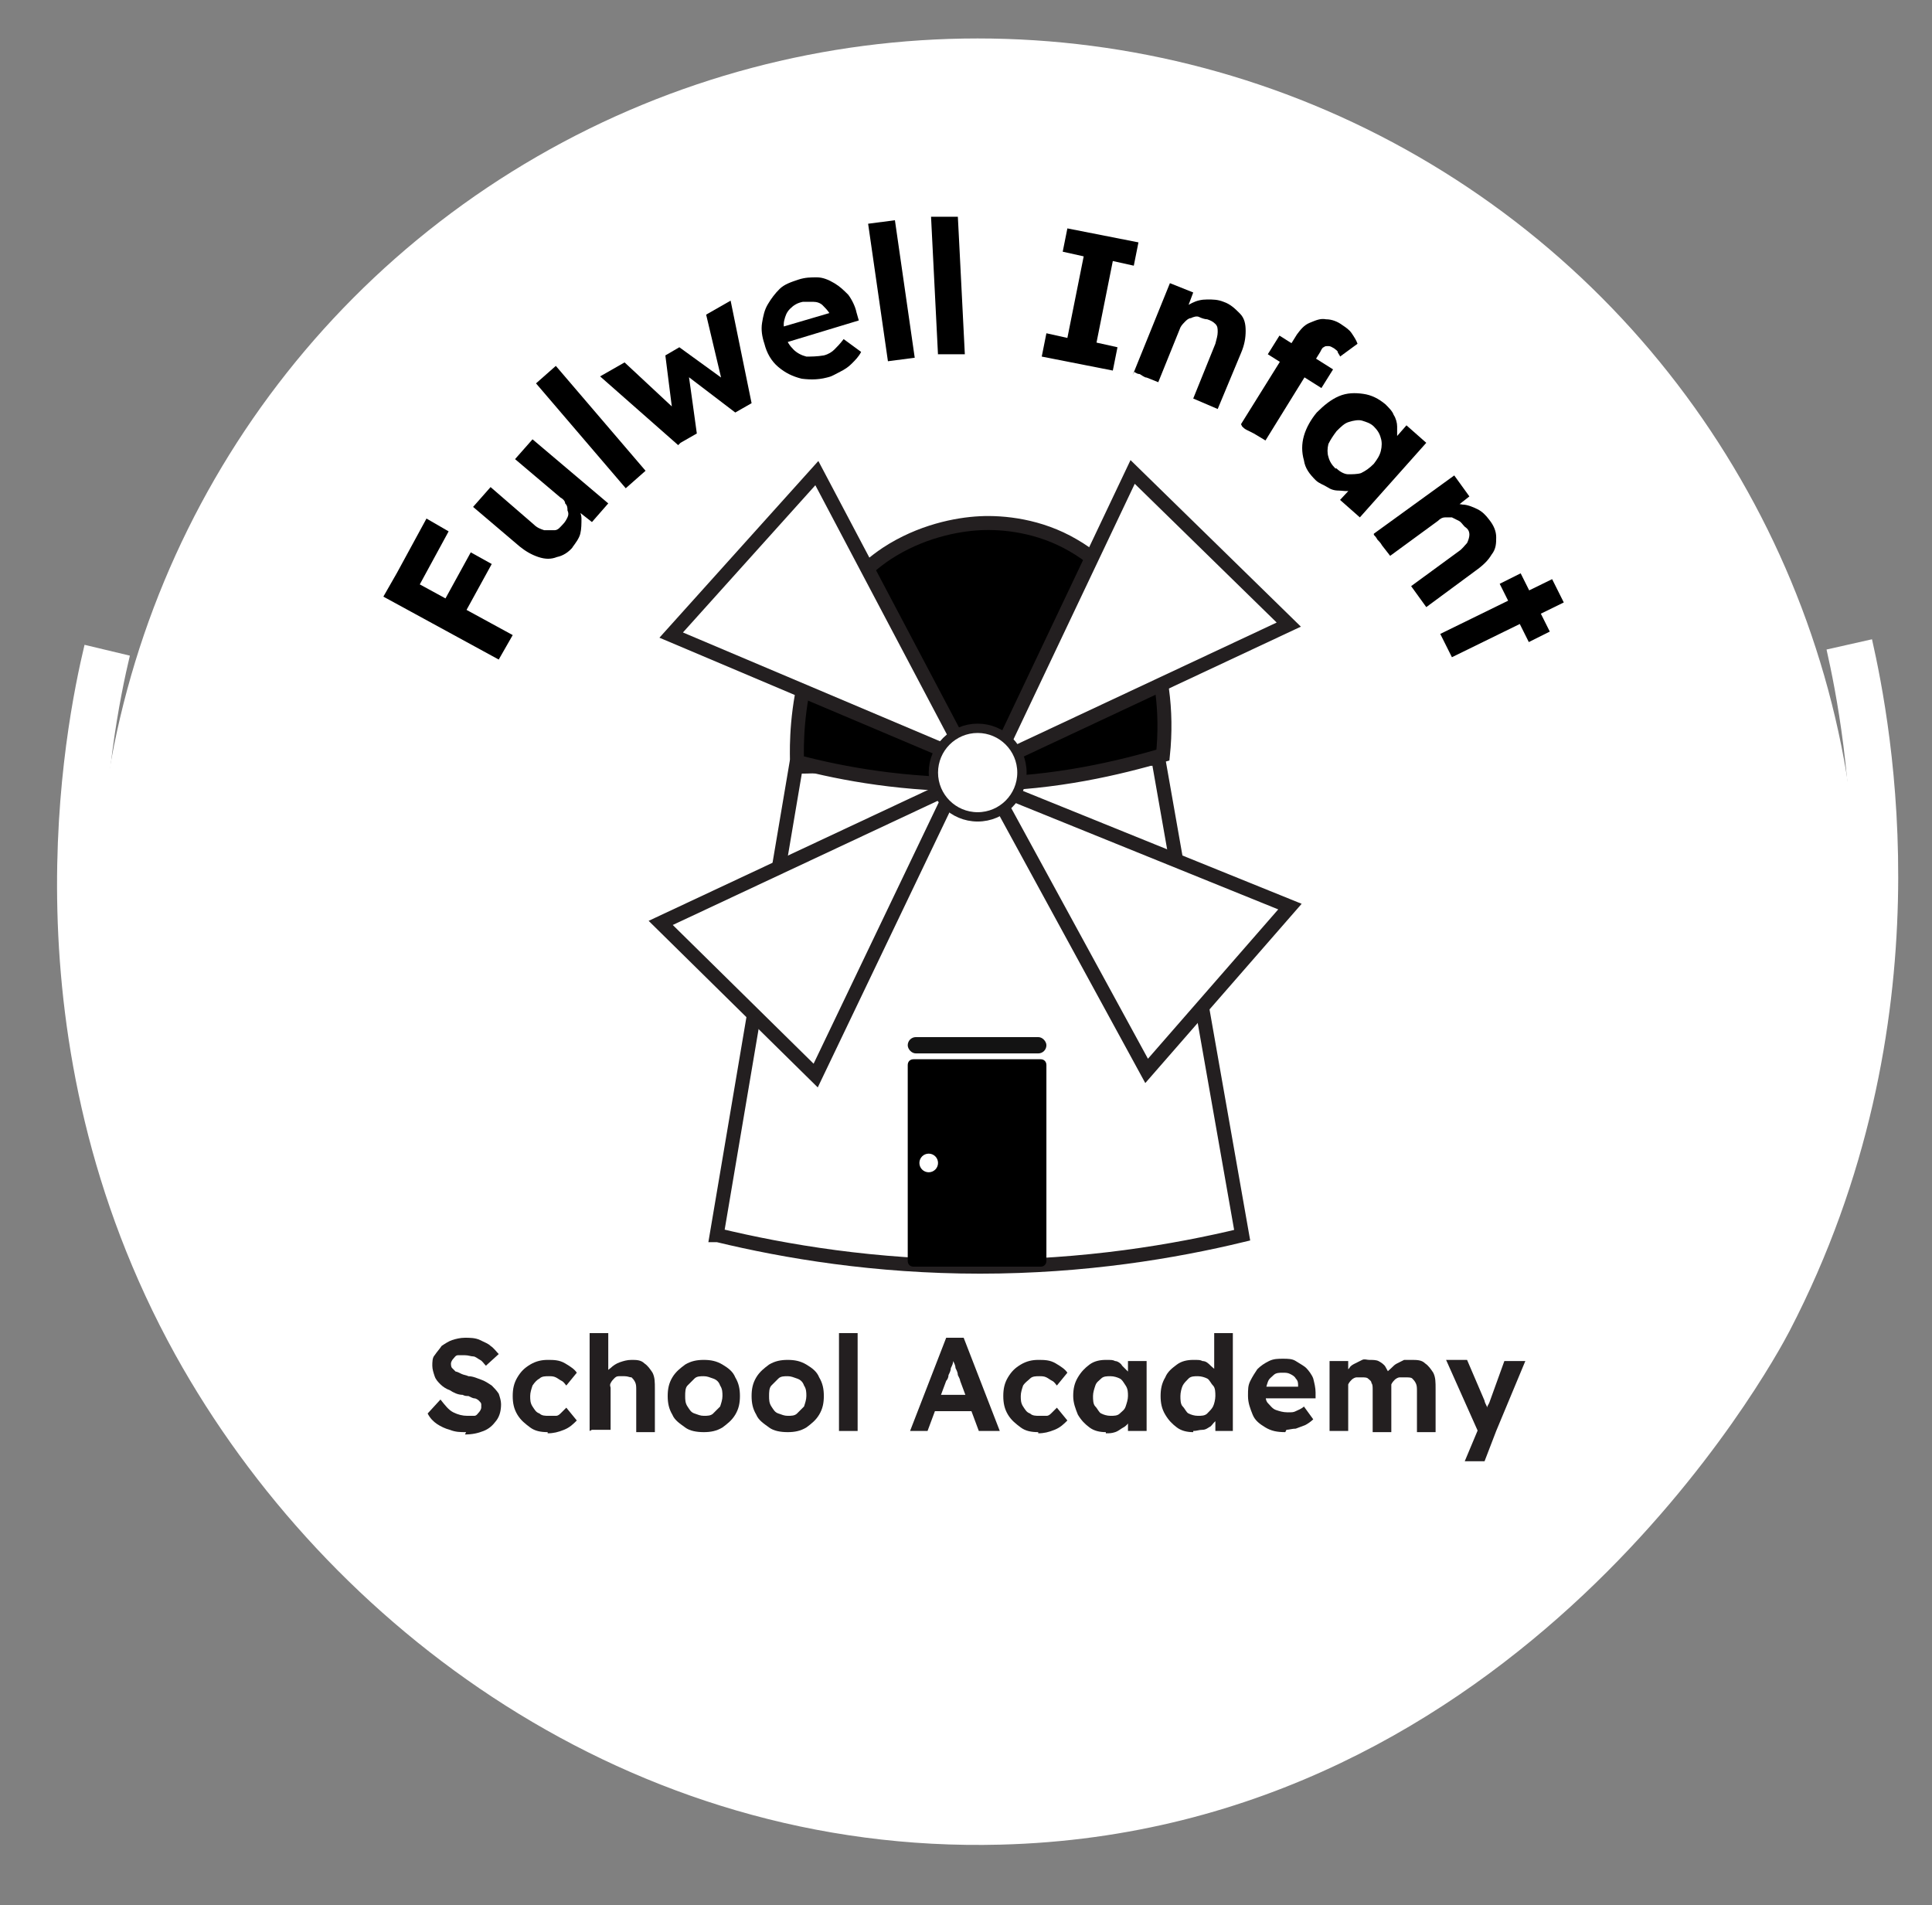 <?xml version="1.0" encoding="UTF-8"?>
<svg id="Layer_1" xmlns="http://www.w3.org/2000/svg" version="1.1" viewBox="0 0 165.8 163.5">
  <rect x="0" y="0" width="165.8" height="163.5" fill="#808080" stroke="none"/>
  <!-- Generator: Adobe Illustrator 29.5.1, SVG Export Plug-In . SVG Version: 2.1.0 Build 141)  -->
  <defs>
    <style>
      .st0, .st1, .st2 {
        fill: #fff;
      }

      .st3 {
        fill: #131313;
      }

      .st4, .st5 {
        fill: none;
      }

      .st1 {
        stroke-width: .8px;
      }

      .st1, .st5, .st6, .st2 {
        stroke-miterlimit: 10;
      }

      .st1, .st6, .st2 {
        stroke: #231f20;
      }

      .st7 {
        fill: #231f20;
      }

      .st5 {
        stroke: #fff;
        stroke-width: 4px;
      }

      .st6, .st2 {
        stroke-width: 1.2px;
      }
    </style>
  </defs>
  <g id="Layer_3">
    <circle class="st0" cx="83.9" cy="78.9" r="75.6"/>
  </g>
  <path class="st5" d="M9.2,55.8c-1.6,6.7-7,33.1,7.6,59.5,12.7,22.9,38.1,41.8,69,41,43.3-1.1,64.6-40.3,66-43,13.4-25.8,8.5-50.9,6.9-58"/>
  <g>
    <path class="st2" d="M61.6,106c5.8,1.4,13.5,2.7,22.5,2.7s16.7-1.3,22.5-2.7c-2.4-13.6-4.8-27.3-7.2-40.9l-31.1.7s-6.8,40.2-6.8,40.2Z"/>
    <path class="st6" d="M68.5,65.4c3.8,1,9.2,2,15.7,1.9,6.5-.1,11.8-1.4,15.6-2.5.8-7.7-2.1-14.8-7.7-18-2.9-1.7-6-2-8-1.9-2,.1-5.1.7-8,2.6-8.4,5.6-7.7,17.2-7.7,17.9Z"/>
    <g>
      <polygon class="st2" points="86 64.1 97.2 40.5 110.6 53.6 86.7 64.8 86 64.1"/>
      <polygon class="st2" points="81.7 64.7 57.6 54.5 70.1 40.6 82.4 63.9 81.7 64.7"/>
      <polygon class="st2" points="86.5 68 110.7 77.8 98.4 91.9 85.8 68.8 86.5 68"/>
      <polygon class="st2" points="81.3 68.7 70 92.3 56.7 79.2 80.6 68 81.3 68.7"/>
      <circle class="st1" cx="83.9" cy="66.3" r="3.8"/>
    </g>
    <path d="M89.8,108.2c0,.3-.2.5-.5.5h-10.9c-.3,0-.5-.2-.5-.5v-16.8c0-.3.2-.5.5-.5h10.9c.3,0,.5.2.5.5v16.8h0Z"/>
    <circle class="st0" cx="79.7" cy="99.8" r=".8"/>
    <rect class="st3" x="77.9" y="89" width="11.9" height="1.4" rx=".7" ry=".7"/>
  </g>
  <g>
    <rect class="st4" x="36.4" y="114.3" width="94.9" height="42.1"/>
    <path class="st7" d="M40,122.9c-.5,0-.9,0-1.4-.2-.4-.1-.8-.3-1.1-.5-.3-.2-.6-.5-.8-.9l1.1-1.2c.4.5.7.9,1.1,1.1s.8.3,1.2.3.4,0,.6,0c.2,0,.3-.2.4-.3s.2-.3.2-.4,0-.2,0-.3c0-.1-.1-.2-.2-.3,0,0-.2-.2-.4-.2-.1,0-.3-.1-.5-.2-.2,0-.3,0-.5-.1-.4,0-.8-.2-1.1-.4-.3-.1-.6-.3-.8-.5s-.4-.4-.5-.7-.2-.6-.2-.9,0-.7.2-.9c.2-.3.4-.5.6-.8.3-.2.6-.4.9-.5s.7-.2,1.1-.2.9,0,1.3.2.7.3.9.5c.3.2.5.5.7.7l-1.1,1c-.2-.2-.3-.4-.5-.5s-.4-.3-.6-.3c-.2,0-.4-.1-.7-.1s-.5,0-.6,0c-.2,0-.3.2-.4.3s-.2.3-.2.4,0,.3.1.4.2.2.3.3c.1,0,.3.1.5.2s.4.1.6.2c.4,0,.8.2,1.1.3s.6.3.9.5c.2.2.4.4.6.7.1.3.2.6.2.9,0,.5-.1,1-.4,1.4s-.6.7-1.1.9-1,.3-1.6.3h0Z"/>
    <path class="st7" d="M47,122.9c-.6,0-1.1-.1-1.5-.4s-.8-.6-1.1-1.1c-.3-.5-.4-1-.4-1.6s.1-1.1.4-1.6c.3-.5.6-.8,1.1-1.1.5-.3,1-.4,1.5-.4s1,0,1.5.3.8.5,1,.8l-.9,1.1c-.1-.1-.2-.3-.4-.4s-.3-.2-.5-.3-.4-.1-.6-.1c-.3,0-.6,0-.8.2-.2.1-.4.3-.6.6-.1.3-.2.6-.2.9s0,.6.2.9.3.5.6.6c.2.2.5.2.8.2s.4,0,.6,0c.2,0,.3-.1.5-.3s.3-.3.4-.4l.9,1.1c-.3.3-.6.6-1.1.8-.5.2-.9.3-1.4.3h0Z"/>
    <path class="st7" d="M50.6,122.8v-8.4h1.6v3.6h-.3c0-.1.2-.4.5-.6.2-.2.5-.4.8-.5.3-.1.6-.2,1-.2s.8,0,1.1.3c.3.2.5.5.7.8.2.4.2.8.2,1.4v3.7h-1.6v-3.6c0-.3,0-.5-.1-.7s-.2-.3-.3-.4c-.2,0-.3-.1-.6-.1-.2,0-.3,0-.5,0s-.3.1-.4.2c-.1.1-.2.2-.3.4s0,.3,0,.4v3.6h-1.6Z"/>
    <path class="st7" d="M60.4,122.9c-.6,0-1.2-.1-1.6-.4s-.9-.6-1.1-1.1c-.3-.5-.4-1-.4-1.6s.1-1.1.4-1.6c.3-.5.7-.8,1.1-1.1.5-.3,1-.4,1.6-.4s1.1.1,1.6.4c.5.3.9.6,1.1,1.1.3.5.4,1,.4,1.6s-.1,1.1-.4,1.6c-.3.5-.7.8-1.1,1.1-.5.3-1,.4-1.6.4ZM60.4,121.5c.3,0,.6,0,.8-.2s.4-.4.6-.6c.1-.3.2-.6.2-.9s0-.6-.2-.9c-.1-.3-.3-.5-.6-.6s-.5-.2-.8-.2-.6,0-.8.2-.4.4-.6.6-.2.6-.2.9c0,.3,0,.6.2.9s.3.5.6.6.5.2.8.2h0Z"/>
    <path class="st7" d="M67.6,122.9c-.6,0-1.2-.1-1.6-.4s-.9-.6-1.1-1.1c-.3-.5-.4-1-.4-1.6s.1-1.1.4-1.6c.3-.5.7-.8,1.1-1.1.5-.3,1-.4,1.6-.4s1.1.1,1.6.4c.5.3.9.6,1.1,1.1.3.5.4,1,.4,1.6s-.1,1.1-.4,1.6c-.3.5-.7.8-1.1,1.1-.5.3-1,.4-1.6.4ZM67.6,121.5c.3,0,.6,0,.8-.2s.4-.4.6-.6c.1-.3.2-.6.2-.9s0-.6-.2-.9c-.1-.3-.3-.5-.6-.6s-.5-.2-.8-.2-.6,0-.8.2-.4.4-.6.6-.2.6-.2.9c0,.3,0,.6.2.9s.3.5.6.6.5.2.8.2h0Z"/>
    <path class="st7" d="M72,122.8v-8.4h1.6v8.4h-1.6Z"/>
    <path class="st7" d="M78.1,122.8l3.1-8h1.5l3.1,8h-1.8l-1.6-4.3c0-.1-.1-.3-.2-.5,0-.2-.1-.4-.2-.6,0-.2-.1-.4-.2-.6,0-.2-.1-.4-.1-.5h.3c0,.2,0,.3-.2.5,0,.2-.1.4-.2.6,0,.2-.1.4-.2.6,0,.2-.1.4-.2.5l-1.6,4.3h-1.7ZM79.5,121.1l.6-1.4h3.7l.6,1.4h-4.8,0Z"/>
    <path class="st7" d="M89.1,122.9c-.6,0-1.1-.1-1.5-.4s-.8-.6-1.1-1.1c-.3-.5-.4-1-.4-1.6s.1-1.1.4-1.6c.3-.5.6-.8,1.1-1.1.5-.3,1-.4,1.5-.4s1,0,1.5.3.8.5,1,.8l-.9,1.1c-.1-.1-.2-.3-.4-.4s-.3-.2-.5-.3-.4-.1-.6-.1c-.3,0-.6,0-.8.2s-.4.3-.6.6c-.1.3-.2.6-.2.9s0,.6.2.9.3.5.6.6c.2.2.5.2.8.2s.4,0,.6,0c.2,0,.3-.1.5-.3s.3-.3.4-.4l.9,1.1c-.3.3-.6.6-1.1.8-.5.2-.9.3-1.4.3h0Z"/>
    <path class="st7" d="M94.9,122.9c-.5,0-1-.1-1.4-.4-.4-.3-.7-.6-1-1.1-.2-.5-.4-1-.4-1.6s.1-1.1.4-1.6.6-.8,1-1.1.9-.4,1.4-.4.6,0,.8.1c.2,0,.5.2.6.4.2.2.3.3.5.5.1.2.2.4.3.6h-.3v-1.5h1.6v6h-1.6v-1.4h.4c0,.2-.2.4-.3.6-.1.2-.3.4-.5.5s-.4.3-.7.4-.5.1-.8.1h0ZM95.3,121.5c.3,0,.6,0,.8-.2s.4-.3.5-.6.2-.6.2-.9,0-.6-.2-.9-.3-.5-.5-.6-.5-.2-.8-.2-.6,0-.8.2-.4.3-.5.6-.2.6-.2.9,0,.7.2.9.3.5.5.6.5.2.8.2Z"/>
    <path class="st7" d="M102.4,122.9c-.5,0-1-.1-1.4-.4-.4-.3-.7-.6-1-1.1s-.4-1-.4-1.6.1-1.1.4-1.6c.2-.5.6-.8,1-1.1.4-.3.9-.4,1.4-.4s.6,0,.8.1c.3,0,.5.2.7.4.2.2.4.3.5.5.1.2.2.4.2.6h-.4c0,0,0-3.9,0-3.9h1.6v8.4h-1.5v-1.4c0,0,.3,0,.3,0,0,.2,0,.4-.2.5s-.3.3-.5.5c-.2.1-.4.3-.7.3-.3,0-.5.1-.8.1h0ZM102.8,121.5c.3,0,.6,0,.8-.2.2-.2.4-.4.5-.6s.2-.6.2-.9,0-.7-.2-.9-.3-.5-.5-.6-.5-.2-.8-.2-.6,0-.8.2-.4.4-.5.6-.2.6-.2.9,0,.7.2.9.3.5.5.6.5.2.8.2Z"/>
    <path class="st7" d="M110.3,122.9c-.7,0-1.2-.1-1.7-.4-.5-.3-.9-.6-1.1-1.1s-.4-1-.4-1.6,0-.9.2-1.3.4-.7.6-1c.3-.3.6-.5,1-.7.4-.2.8-.2,1.2-.2s.8,0,1.1.2.7.4.9.6.5.6.6.9c.1.4.2.8.2,1.2v.5h-4.8l-.3-1h3.8l-.2.2v-.3c0-.2,0-.4-.2-.6-.1-.2-.3-.3-.5-.4s-.4-.1-.6-.1c-.3,0-.6,0-.8.2s-.4.3-.5.6c-.1.3-.2.6-.2.9s0,.7.2.9.4.5.7.6c.3.1.6.2,1,.2s.5,0,.7-.1.5-.2.7-.4l.8,1.1c-.2.2-.5.4-.7.5-.3.1-.5.2-.8.3-.3,0-.6.1-.8.1h0Z"/>
    <path class="st7" d="M114.1,122.8v-6h1.6v1.1s-.2,0-.2,0c0-.2.2-.4.3-.5.1-.2.3-.3.5-.4s.4-.2.6-.3.4,0,.6,0c.3,0,.6,0,.8.1s.5.3.6.5.3.5.4.8h-.3s0-.2,0-.2c0-.2.2-.3.4-.5s.3-.3.5-.4.4-.2.6-.3c.2,0,.4,0,.6,0,.5,0,.9,0,1.2.3.3.2.5.5.7.8.2.4.2.8.2,1.4v3.7h-1.6v-3.5c0-.3,0-.5-.1-.7s-.2-.3-.3-.4-.3-.1-.6-.1-.3,0-.5,0c-.1,0-.3.1-.4.2s-.2.2-.3.4c0,.1,0,.3,0,.5v3.6h-1.6v-3.6c0-.3,0-.5-.1-.6,0-.2-.2-.3-.3-.4s-.3-.1-.5-.1-.3,0-.5,0c-.1,0-.3.1-.4.2s-.2.2-.3.4c0,.1,0,.3,0,.4v3.6h-1.6,0Z"/>
    <path class="st7" d="M125.7,125.4l1.3-3.1v.9s-2.9-6.5-2.9-6.5h1.8l1.5,3.5c0,.1.1.3.2.5,0,.2.1.3.1.5h-.3s0-.2.2-.3c0-.2.1-.3.2-.5l1.3-3.6h1.8l-2.5,6-1,2.6h-1.6,0Z"/>
  </g>
  <g>
    <circle class="st4" cx="83.8" cy="75.3" r="44.9"/>
    <path d="M42.8,56.6l-9.9-5.4,1.2-2.1,9.9,5.4-1.2,2.1h0ZM35.4,51.3l-1.9-1.1,3.1-5.7,1.9,1.1s-3.1,5.7-3.1,5.7ZM39.4,53.5l-1.8-1,2.8-5.1,1.8,1s-2.8,5.1-2.8,5.1Z"/>
    <path d="M49.2,46.9c-.4.5-.9.8-1.4.9-.5.2-1,.2-1.6,0s-1.1-.5-1.6-.9l-4-3.4,1.5-1.7,3.7,3.2c.3.3.6.4.9.5.3,0,.6,0,.9,0,.3,0,.5-.3.7-.5.2-.2.3-.4.4-.6s.1-.4,0-.6c0-.2,0-.4-.2-.6,0-.2-.2-.4-.4-.5l-3.9-3.3,1.5-1.7,6.5,5.5-1.4,1.6-1.4-1.1v-.4c.3.4.5.8.5,1.2,0,.4,0,.9-.1,1.3-.1.4-.4.8-.7,1.2h0Z"/>
    <path d="M53.7,41.9l-7.7-9,1.7-1.5,7.7,9-1.7,1.5Z"/>
    <path d="M58.2,38.2l-6.7-5.9,2.1-1.2,4.4,4.1h-.3c0,.1-.6-4.7-.6-4.7l1.2-.7,4,2.9-.3.2-1.4-5.9,2.1-1.2,1.8,8.8-1.4.8-4.2-3.2h.2c0-.1.7,5,.7,5l-1.4.8h0Z"/>
    <path d="M71.3,32.3c-.9.3-1.7.3-2.5.2-.8-.2-1.4-.5-2-1-.6-.5-1-1.2-1.2-2-.2-.6-.3-1.2-.2-1.8s.2-1.1.5-1.6c.3-.5.6-.9,1-1.3s1-.6,1.6-.8c.6-.2,1.1-.2,1.6-.2.5,0,1,.2,1.5.5.5.3.8.6,1.2,1,.3.4.6,1,.7,1.5l.2.7-6.6,2-.8-1.2,5.1-1.5-.2.4v-.3c-.2-.3-.4-.5-.6-.7-.2-.2-.5-.3-.8-.3s-.6,0-.9,0c-.5.1-.8.3-1.1.6s-.4.6-.5,1,0,.8.1,1.3c.1.5.4.9.7,1.2.3.3.7.5,1.1.6.4,0,.9,0,1.5-.1.4-.1.7-.3.9-.5s.5-.5.8-.9l1.5,1.1c-.2.4-.5.7-.8,1s-.6.5-1,.7-.7.4-1.1.5h0Z"/>
    <path d="M76.2,31l-1.7-11.8,2.3-.3,1.7,11.8-2.3.3Z"/>
    <path d="M80.5,30.5l-.6-11.9h2.3c0-.1.6,11.8.6,11.8h-2.3Z"/>
    <path d="M89.4,30.6l.4-2,1.8.4,1.4-7-1.8-.4.4-2,6.1,1.2-.4,2-1.8-.4-1.4,7,1.8.4-.4,2-6.1-1.2Z"/>
    <path d="M97.2,32.2l3.2-7.9,2,.8-.6,1.6h-.5c.3-.3.6-.5,1-.7.4-.2.8-.3,1.3-.3s.9,0,1.4.2c.6.2,1,.6,1.4,1s.5.9.5,1.5c0,.6-.1,1.2-.4,1.9l-2,4.8-2.1-.9,1.9-4.7c.1-.4.2-.7.2-1,0-.3,0-.5-.2-.7s-.4-.3-.7-.4c-.2,0-.5-.1-.7-.2s-.5,0-.7.1c-.2,0-.4.2-.5.3s-.3.3-.4.5l-1.9,4.7-1-.4c-.2,0-.4-.2-.6-.3-.2,0-.3-.1-.5-.2h0Z"/>
    <path d="M106.5,36.4l4.8-7.7c.3-.4.6-.8,1.1-1s.9-.4,1.4-.3c.5,0,1,.2,1.4.5.3.2.6.4.8.7.2.3.4.6.5.9l-1.5,1.1c0-.1-.2-.3-.2-.4,0-.1-.2-.2-.3-.3-.2-.1-.3-.2-.5-.2s-.3,0-.4.1c-.1,0-.2.2-.3.4l-4.7,7.6-1-.6c-.2-.1-.4-.2-.6-.3s-.3-.2-.4-.3h0ZM108.8,30.4l1-1.6,4.6,2.9-1,1.6-4.6-2.9h0Z"/>
    <path d="M112.9,41.2c-.5-.5-.9-1-1-1.7-.2-.7-.2-1.4,0-2.1s.6-1.4,1.1-2c.6-.6,1.2-1.1,1.9-1.4.7-.3,1.4-.3,2.1-.2.7.1,1.3.4,1.9.9.3.3.6.6.7.9.2.3.3.7.3,1s0,.7,0,1-.2.6-.3.9l-.3-.4,1.4-1.6,1.7,1.5-5.7,6.4-1.7-1.5,1.4-1.5.4.3c-.3.2-.6.3-.9.4s-.7,0-1,0c-.4,0-.7-.1-1-.3s-.7-.3-1-.6h0ZM114.7,40.2c.3.3.7.5,1,.5s.8,0,1.1-.1c.4-.2.7-.4,1.1-.8.3-.4.5-.7.6-1.1s.1-.8,0-1.1c-.1-.4-.3-.7-.6-1-.3-.3-.7-.4-1-.5s-.8,0-1.1.1c-.4.1-.7.4-1.1.8-.3.4-.5.7-.7,1.1-.1.4-.1.8,0,1.1.1.4.3.7.6,1h0Z"/>
    <path d="M117.9,45.8l6.9-5,1.3,1.8-1.4,1.1-.4-.3c.4-.1.8-.2,1.2-.1.4,0,.9.2,1.3.4s.7.5,1,.9c.4.5.6,1,.6,1.5,0,.5,0,1-.4,1.5-.3.5-.7.9-1.4,1.4l-4.2,3.1-1.3-1.8,4.1-3c.3-.2.5-.5.7-.7.1-.2.2-.5.2-.7,0-.3-.1-.5-.4-.7-.2-.2-.3-.4-.5-.5s-.4-.2-.6-.3c-.2,0-.4,0-.6,0-.2,0-.4.1-.6.3l-4.1,3-.7-.9c-.1-.2-.3-.4-.4-.5-.1-.2-.2-.3-.3-.4h0Z"/>
    <path d="M123.6,54.4l9.6-4.7,1,2-9.6,4.7-1-2h0ZM128.7,50.1l1.8-.9,2.5,5-1.8.9s-2.5-5-2.5-5Z"/>
  </g>
</svg>